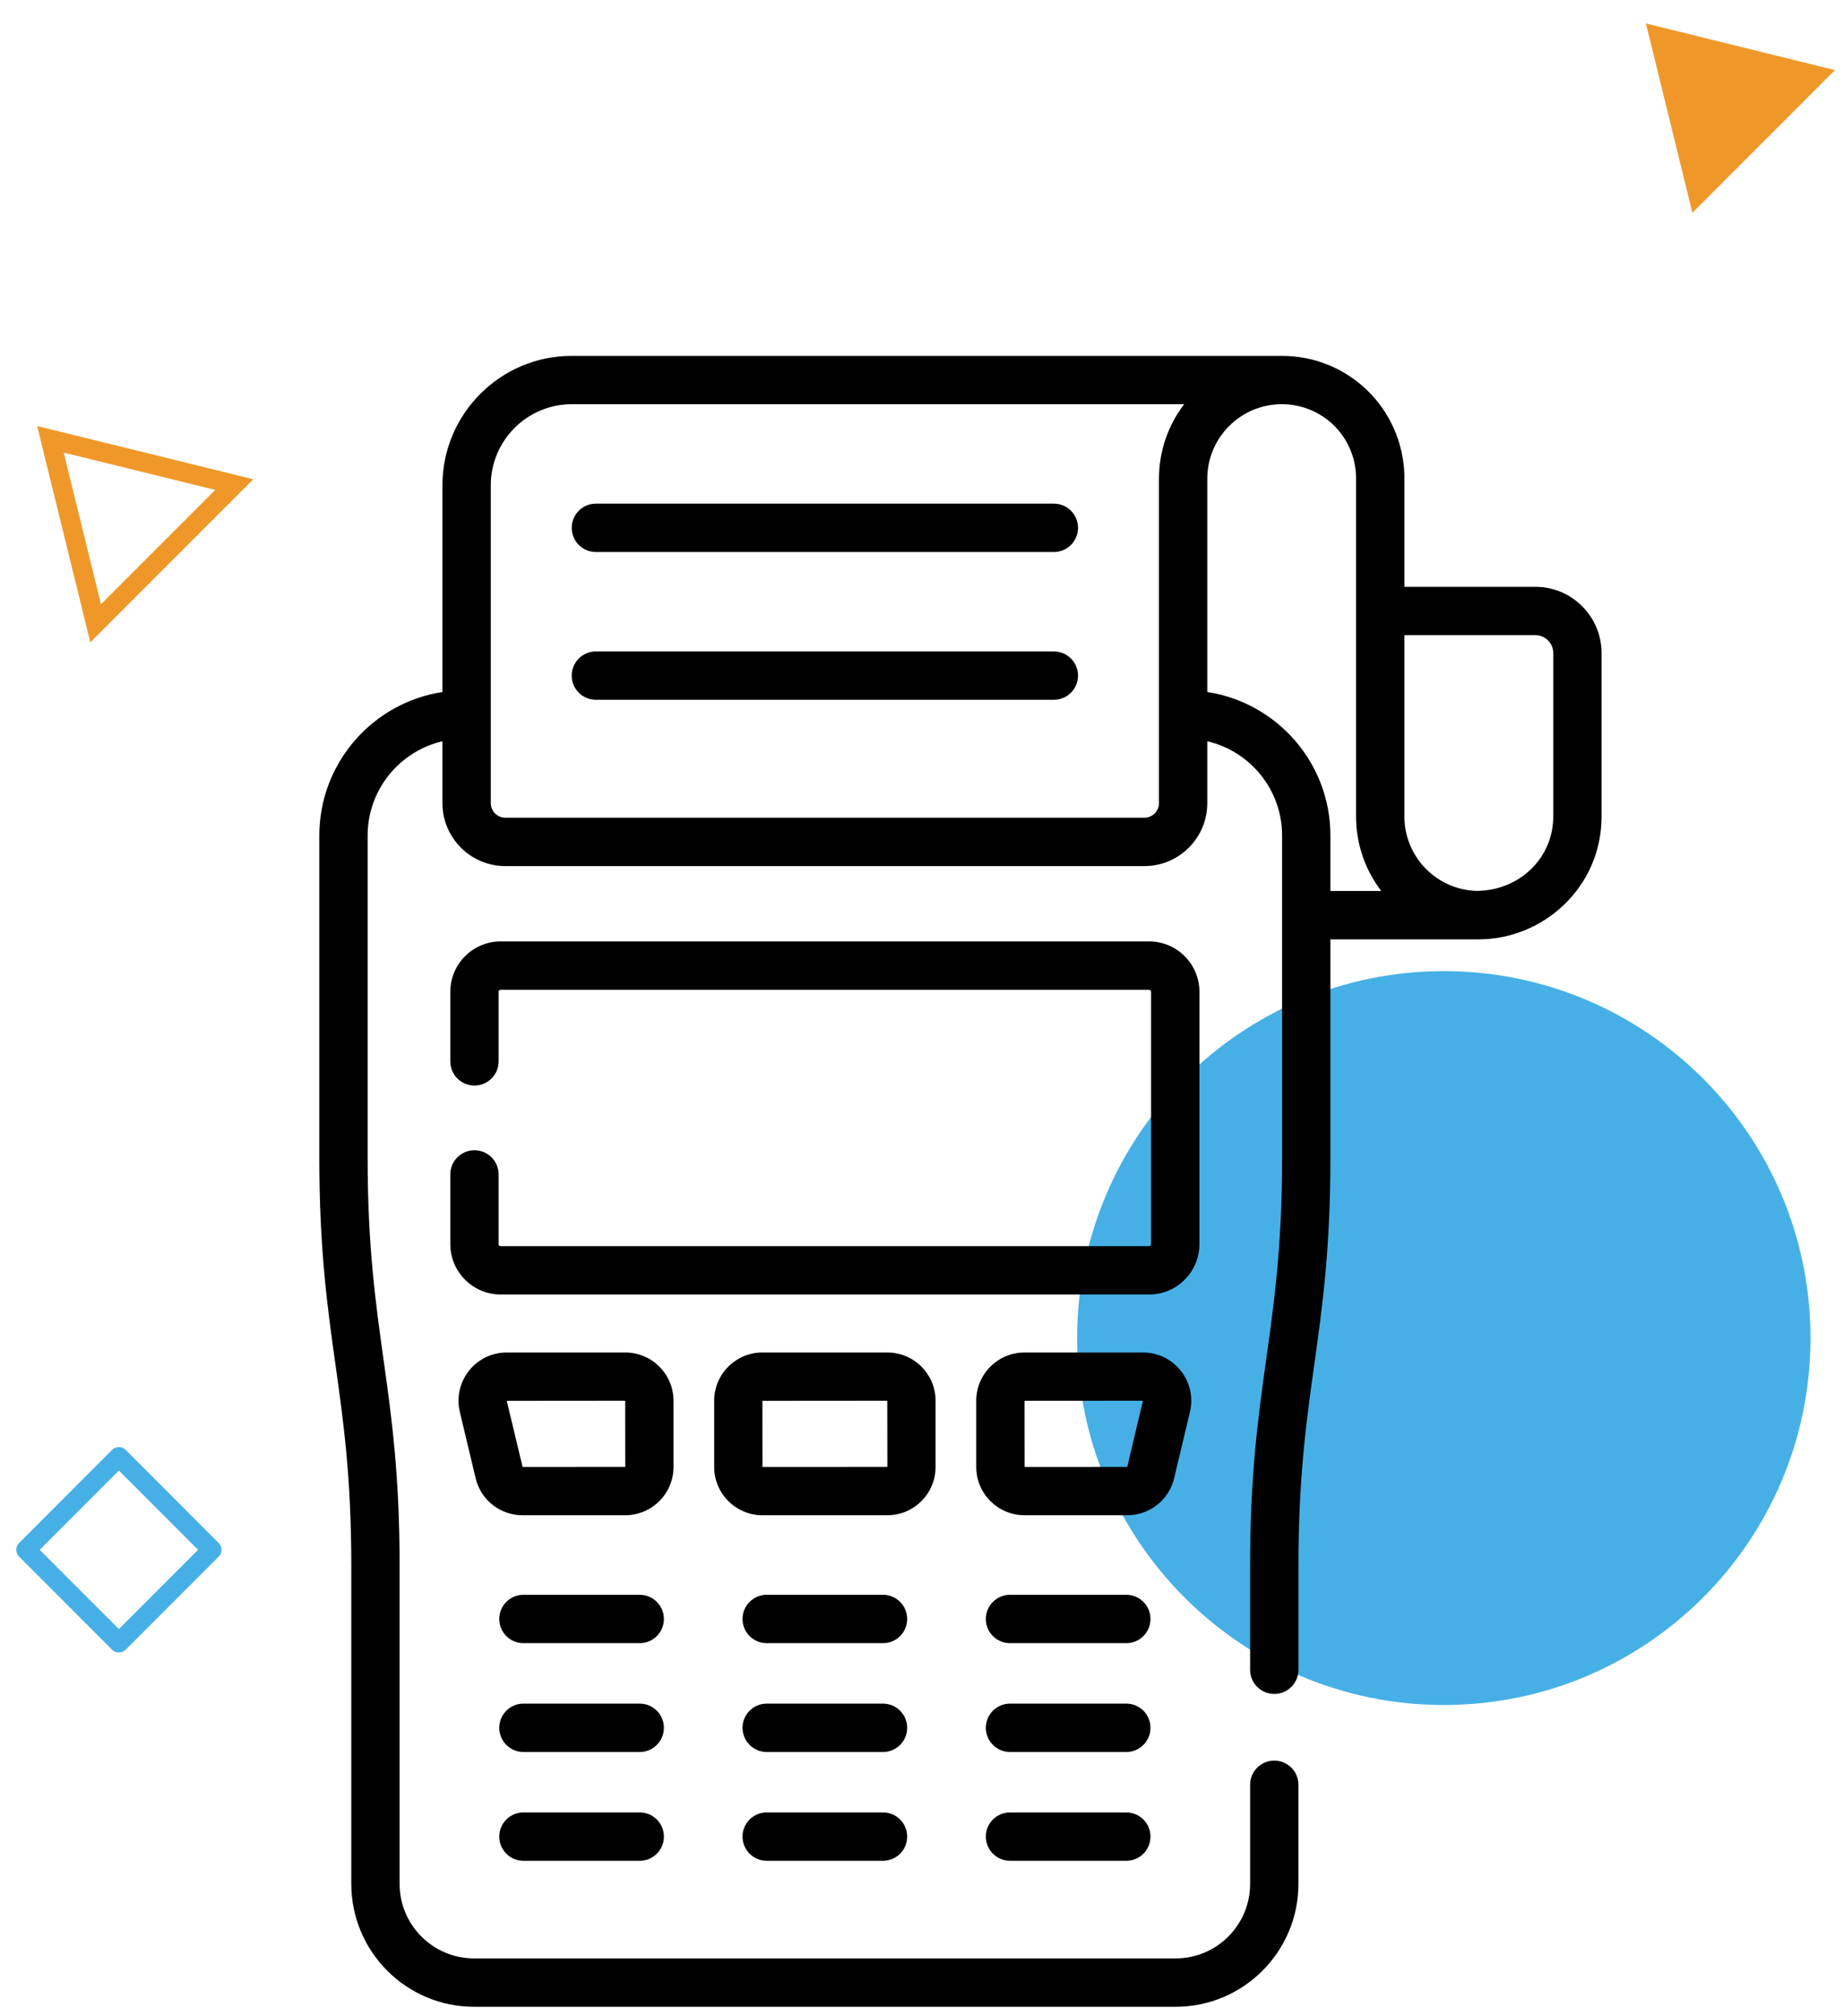 <svg width="75" height="82" viewBox="0 0 75 82" fill="none" xmlns="http://www.w3.org/2000/svg">
<path d="M43.833 54.418C43.833 46.175 50.513 39.495 58.755 39.495C66.994 39.495 73.677 46.175 73.677 54.418C73.677 62.662 66.994 69.342 58.755 69.342C50.513 69.342 43.833 62.658 43.833 54.418Z" fill="#46B0E6"/>
<path d="M2.052 17.867L9.533 19.708L3.892 25.35L2.052 17.867Z" stroke="#EF9829" stroke-width="0.79" stroke-miterlimit="10"/>
<path d="M66.98 0.954L74.672 2.851L68.871 8.653L66.98 0.954Z" fill="#EF9829"/>
<path d="M1.057 63.03L4.838 66.811L8.619 63.03L4.838 59.248L1.057 63.03Z" stroke="#46B0E6" stroke-width="0.79" stroke-miterlimit="10" stroke-linejoin="round"/>
<path d="M42.887 20.483H24.249C23.706 20.483 23.266 20.924 23.266 21.467C23.266 22.01 23.706 22.45 24.249 22.45H42.887C43.43 22.45 43.87 22.01 43.87 21.467C43.87 20.924 43.43 20.483 42.887 20.483Z" fill="black"/>
<path d="M42.887 26.494H24.249C23.706 26.494 23.266 26.934 23.266 27.477C23.266 28.02 23.706 28.46 24.249 28.46H42.887C43.43 28.46 43.87 28.02 43.87 27.477C43.87 26.934 43.43 26.494 42.887 26.494Z" fill="black"/>
<path d="M26.034 64.86H21.3C20.758 64.86 20.317 65.301 20.317 65.844C20.317 66.387 20.758 66.827 21.3 66.827H26.034C26.577 66.827 27.017 66.387 27.017 65.844C27.017 65.301 26.577 64.86 26.034 64.86Z" fill="black"/>
<path d="M35.934 64.86H31.2C30.657 64.86 30.217 65.301 30.217 65.844C30.217 66.387 30.657 66.827 31.2 66.827H35.934C36.477 66.827 36.917 66.387 36.917 65.844C36.917 65.301 36.477 64.86 35.934 64.86Z" fill="black"/>
<path d="M45.835 64.86H41.102C40.559 64.86 40.118 65.301 40.118 65.844C40.118 66.387 40.559 66.827 41.102 66.827H45.835C46.378 66.827 46.818 66.387 46.818 65.844C46.818 65.301 46.378 64.86 45.835 64.86Z" fill="black"/>
<path d="M26.034 69.286H21.3C20.758 69.286 20.317 69.726 20.317 70.269C20.317 70.812 20.758 71.253 21.3 71.253H26.034C26.577 71.253 27.017 70.812 27.017 70.269C27.017 69.726 26.577 69.286 26.034 69.286Z" fill="black"/>
<path d="M35.934 69.286H31.2C30.657 69.286 30.217 69.726 30.217 70.269C30.217 70.812 30.657 71.253 31.2 71.253H35.934C36.477 71.253 36.917 70.812 36.917 70.269C36.917 69.726 36.477 69.286 35.934 69.286Z" fill="black"/>
<path d="M45.835 69.286H41.102C40.559 69.286 40.118 69.726 40.118 70.269C40.118 70.812 40.559 71.253 41.102 71.253H45.835C46.378 71.253 46.818 70.812 46.818 70.269C46.818 69.726 46.378 69.286 45.835 69.286Z" fill="black"/>
<path d="M26.034 73.711H21.3C20.758 73.711 20.317 74.151 20.317 74.694C20.317 75.237 20.758 75.678 21.3 75.678H26.034C26.577 75.678 27.017 75.237 27.017 74.694C27.017 74.151 26.577 73.711 26.034 73.711Z" fill="black"/>
<path d="M35.934 73.711H31.2C30.657 73.711 30.217 74.151 30.217 74.694C30.217 75.237 30.657 75.678 31.2 75.678H35.934C36.477 75.678 36.917 75.237 36.917 74.694C36.917 74.151 36.477 73.711 35.934 73.711Z" fill="black"/>
<path d="M45.835 73.711H41.102C40.559 73.711 40.118 74.151 40.118 74.694C40.118 75.237 40.559 75.678 41.102 75.678H45.835C46.378 75.678 46.818 75.237 46.818 74.694C46.818 74.151 46.378 73.711 45.835 73.711Z" fill="black"/>
<path d="M48.81 40.336C48.81 39.206 47.891 38.287 46.761 38.287H20.374C19.244 38.287 18.325 39.206 18.325 40.336V43.166C18.325 43.709 18.765 44.149 19.308 44.149C19.851 44.149 20.291 43.709 20.291 43.166V40.336C20.291 40.291 20.328 40.254 20.373 40.254H46.761C46.806 40.254 46.843 40.291 46.843 40.336V50.597C46.843 50.643 46.806 50.68 46.761 50.68H20.374C20.328 50.68 20.291 50.643 20.291 50.597V47.763C20.291 47.22 19.851 46.78 19.308 46.78C18.765 46.78 18.325 47.22 18.325 47.763V50.597C18.325 51.727 19.244 52.647 20.374 52.647H46.761C47.891 52.647 48.81 51.727 48.81 50.597V40.336H48.81Z" fill="black"/>
<path d="M27.408 56.968C27.408 55.886 26.528 55.005 25.445 55.005H20.622C19.355 55.005 18.418 56.189 18.713 57.424L19.355 60.116C19.566 61.004 20.352 61.624 21.265 61.624H25.445C26.528 61.624 27.408 60.744 27.408 59.661V56.968ZM21.267 59.66L20.622 56.972L25.442 56.968L25.446 59.658L21.267 59.66Z" fill="black"/>
<path d="M38.073 59.661V56.968C38.073 55.886 37.193 55.005 36.11 55.005H31.026C29.944 55.005 29.063 55.886 29.063 56.968V59.661C29.063 60.744 29.944 61.624 31.026 61.624H36.11C37.193 61.624 38.073 60.744 38.073 59.661ZM31.029 59.661L31.026 56.972L36.107 56.968L36.111 59.658L31.029 59.661Z" fill="black"/>
<path d="M47.782 60.116L48.424 57.424C48.718 56.191 47.783 55.005 46.514 55.005H41.691C40.609 55.005 39.728 55.886 39.728 56.968V59.661C39.728 60.744 40.609 61.624 41.691 61.624H45.872C46.785 61.624 47.57 61.004 47.782 60.116ZM45.872 59.658L41.694 59.661L41.691 56.971L46.511 56.968L45.872 59.658Z" fill="black"/>
<path d="M62.48 23.865H57.151V19.33C57.151 19.319 57.151 19.308 57.15 19.297C57.058 16.592 54.866 14.473 52.159 14.473C52.159 14.473 52.159 14.473 52.159 14.473H23.267C20.366 14.473 18.005 16.834 18.005 19.736V28.144C15.173 28.575 12.995 31.027 12.995 33.979V47.105C12.995 54.485 14.296 56.467 14.296 63.666V76.618C14.296 79.373 16.536 81.615 19.291 81.615H47.844C50.599 81.615 52.839 79.373 52.839 76.618V72.586C52.839 72.043 52.399 71.603 51.856 71.603C51.313 71.603 50.873 72.043 50.873 72.586V76.618C50.873 78.289 49.514 79.648 47.844 79.648H19.291C17.621 79.648 16.262 78.289 16.262 76.618V63.666C16.262 56.318 14.961 54.274 14.961 47.105V33.979C14.961 32.115 16.264 30.552 18.005 30.147V32.663C18.005 34.075 19.154 35.224 20.566 35.224H46.569C47.981 35.224 49.13 34.075 49.13 32.663V30.147C50.872 30.552 52.174 32.115 52.174 33.979V47.105C52.174 54.276 50.873 56.312 50.873 63.666V67.909C50.873 68.452 51.313 68.892 51.856 68.892C52.399 68.892 52.84 68.452 52.84 67.909V63.666C52.84 56.507 54.14 54.443 54.14 47.105V38.203H60.18C62.799 38.203 65.175 36.084 65.175 33.206V26.56C65.175 25.074 63.966 23.865 62.48 23.865ZM47.164 32.663C47.164 32.99 46.897 33.257 46.569 33.257H20.566C20.238 33.257 19.972 32.99 19.972 32.663V19.736C19.972 17.918 21.45 16.439 23.267 16.439H48.189C47.546 17.28 47.164 18.331 47.164 19.469V32.663ZM54.14 36.236V33.979C54.14 31.027 51.963 28.575 49.13 28.144V19.469C49.13 17.799 50.489 16.439 52.159 16.439C53.795 16.439 55.121 17.716 55.184 19.348V33.206C55.184 34.344 55.567 35.395 56.21 36.236H54.14ZM63.209 33.206C63.209 34.892 61.839 36.221 60.09 36.233C58.461 36.186 57.151 34.847 57.151 33.206V25.832H62.481C62.882 25.832 63.209 26.158 63.209 26.56V33.206Z" fill="black"/>
</svg>
